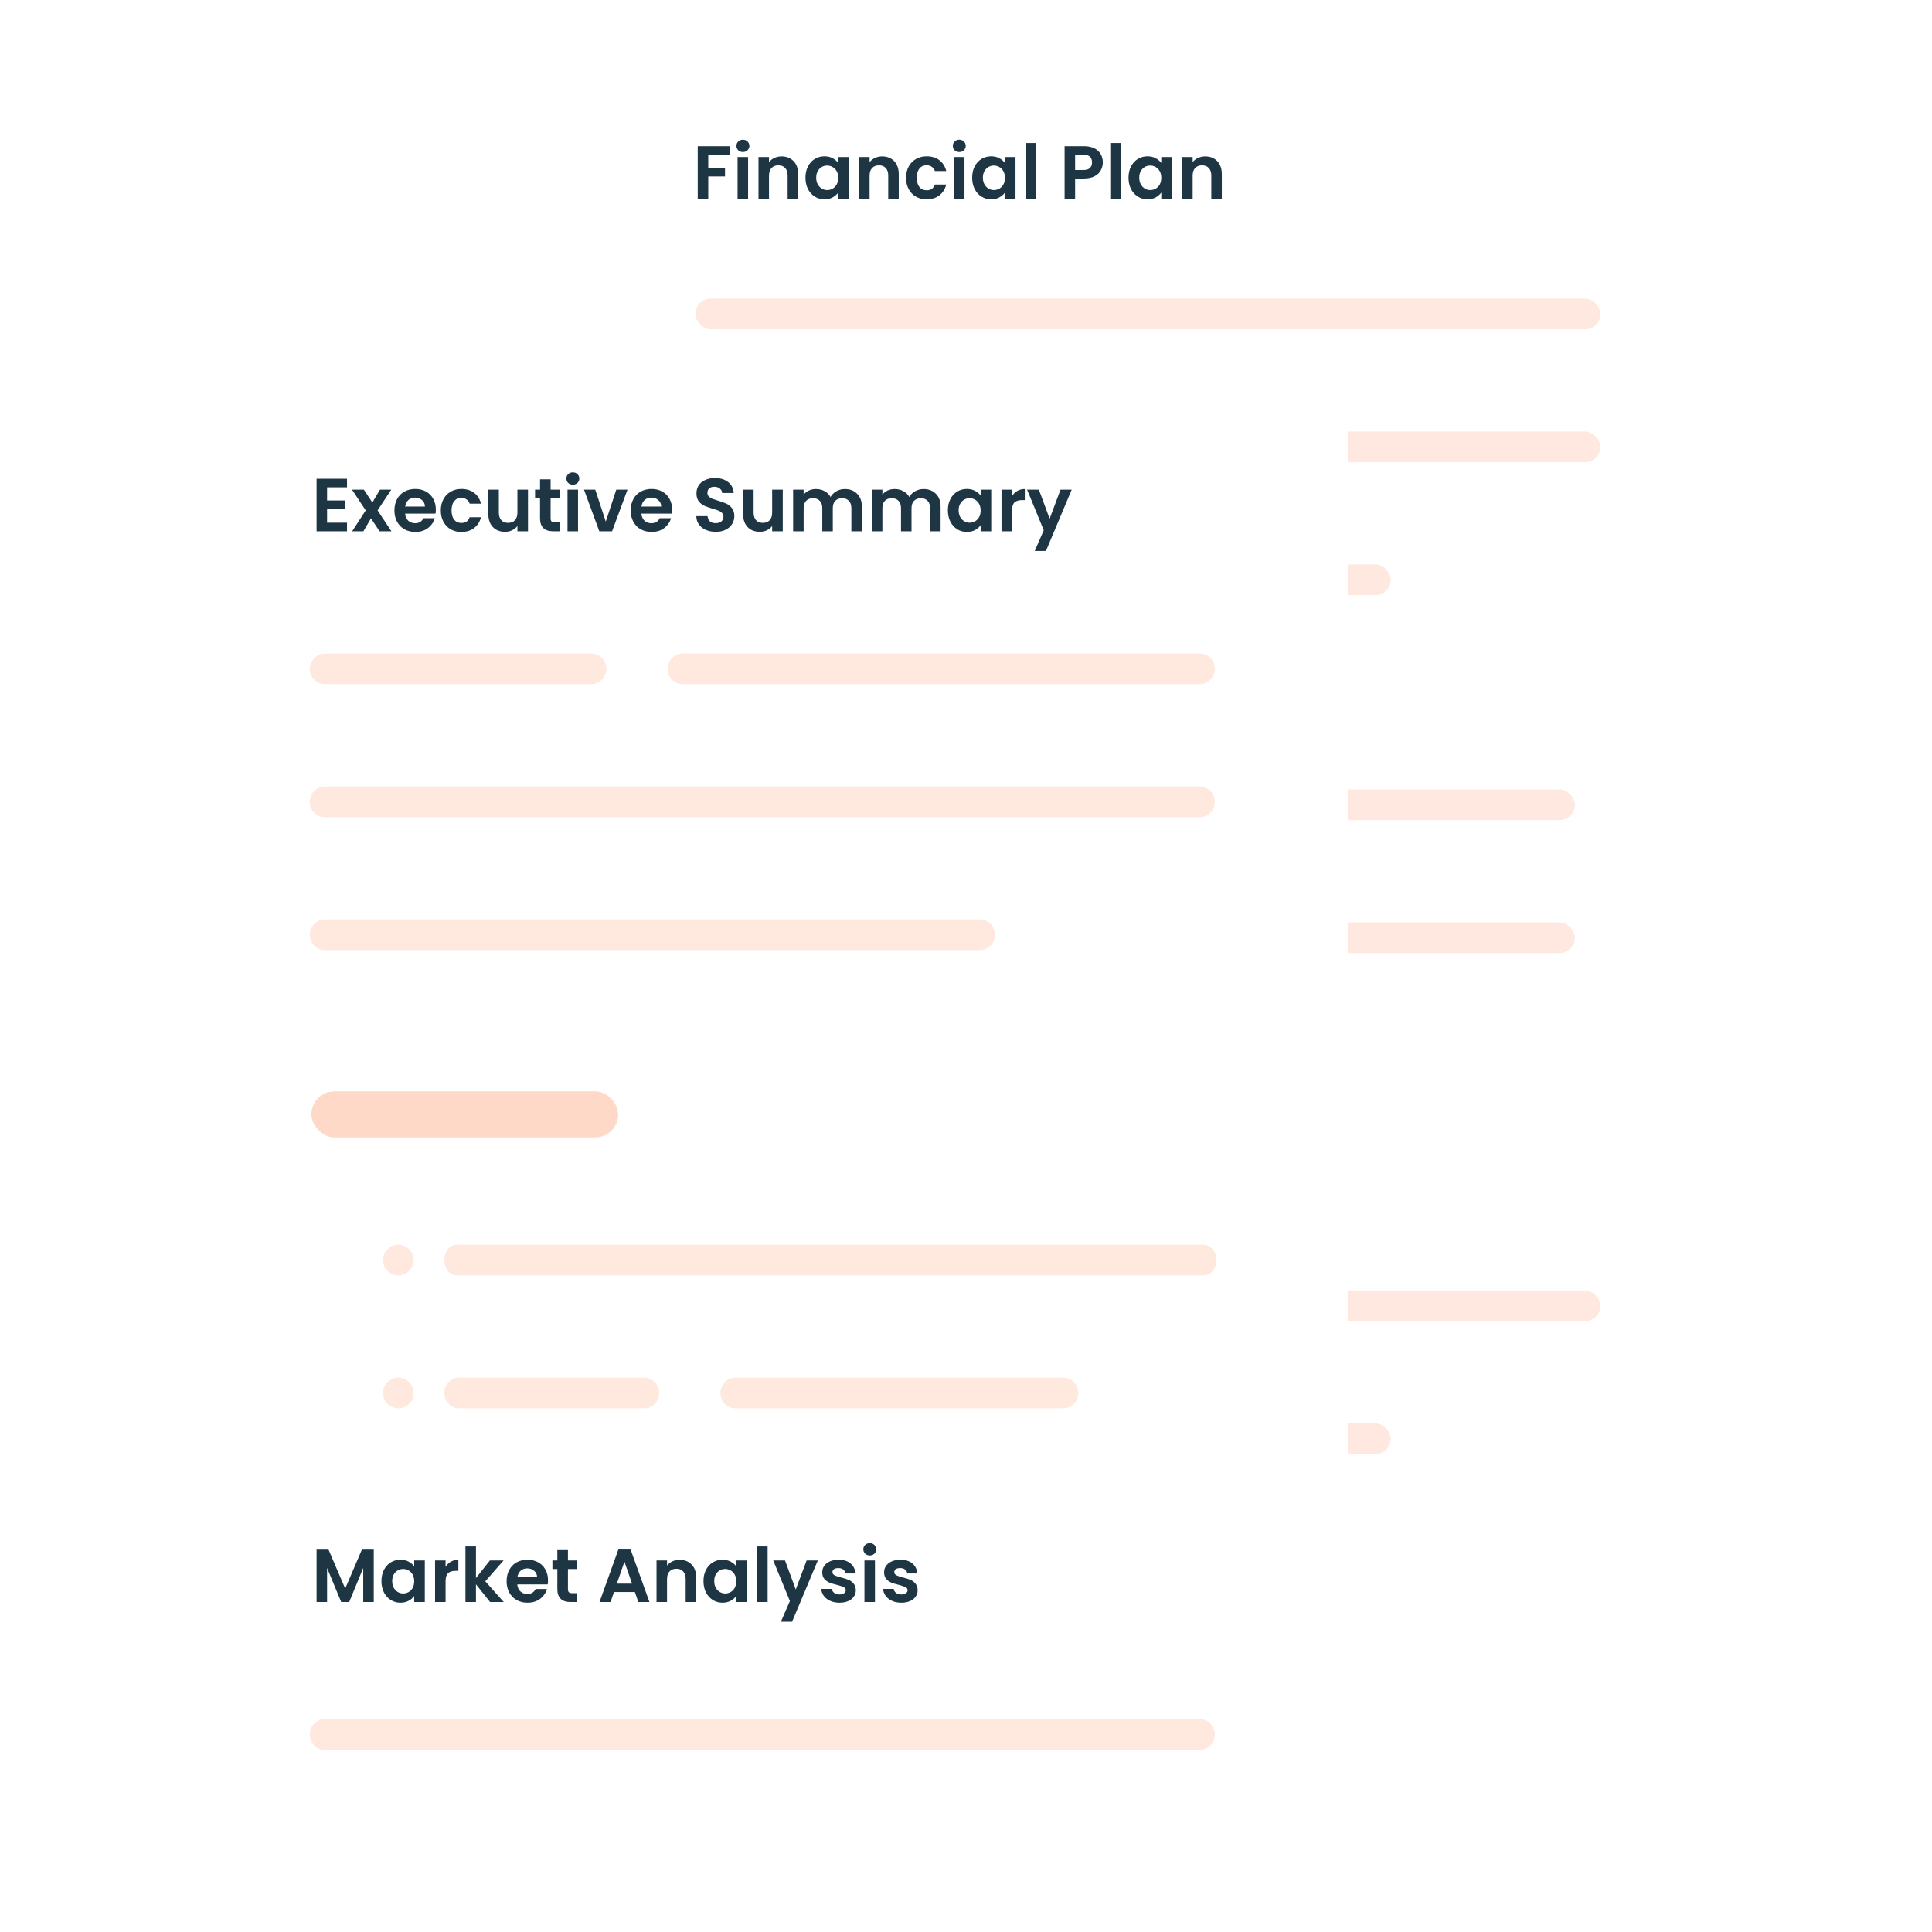 <?xml version="1.0" encoding="UTF-8"?>
<svg xmlns="http://www.w3.org/2000/svg" width="90" height="90" viewBox="0 0 90 90" fill="none">
  <g clip-path="url(#clip0_2104_141)">
    <g filter="url(#filter0_d_2104_141)">
      <rect x="26.439" y="2" width="54.782" height="71.455" rx="3" fill="white"></rect>
    </g>
    <path d="M35.968 37.49C35.968 37.095 35.648 36.775 35.254 36.775C34.859 36.775 34.539 37.095 34.539 37.49C34.539 37.885 34.859 38.205 35.254 38.205C35.648 38.205 35.968 37.885 35.968 37.49Z" fill="#FF6726" fill-opacity="0.15"></path>
    <path d="M35.968 43.682C35.968 43.288 35.648 42.968 35.254 42.968C34.859 42.968 34.539 43.288 34.539 43.682C34.539 44.077 34.859 44.397 35.254 44.397C35.648 44.397 35.968 44.077 35.968 43.682Z" fill="#FF6726" fill-opacity="0.15"></path>
    <path d="M57.64 37.49C57.64 37.095 57.32 36.775 56.925 36.775C56.531 36.775 56.211 37.095 56.211 37.49C56.211 37.885 56.531 38.205 56.925 38.205C57.32 38.205 57.64 37.885 57.64 37.49Z" fill="#FF6726" fill-opacity="0.15"></path>
    <path d="M57.64 43.682C57.64 43.288 57.32 42.968 56.925 42.968C56.531 42.968 56.211 43.288 56.211 43.682C56.211 44.077 56.531 44.397 56.925 44.397C57.32 44.397 57.64 44.077 57.64 43.682Z" fill="#FF6726" fill-opacity="0.15"></path>
    <path d="M34.012 6.81V7.205H32.993V7.832H33.774V8.22H32.993V9.253H32.503V6.81H34.012ZM34.608 7.083C34.521 7.083 34.449 7.056 34.391 7.002C34.335 6.946 34.307 6.878 34.307 6.796C34.307 6.714 34.335 6.647 34.391 6.593C34.449 6.537 34.521 6.509 34.608 6.509C34.694 6.509 34.765 6.537 34.821 6.593C34.88 6.647 34.909 6.714 34.909 6.796C34.909 6.878 34.88 6.946 34.821 7.002C34.765 7.056 34.694 7.083 34.608 7.083ZM34.849 7.314V9.253H34.359V7.314H34.849ZM36.408 7.286C36.639 7.286 36.825 7.359 36.968 7.506C37.11 7.651 37.181 7.854 37.181 8.115V9.253H36.691V8.182C36.691 8.028 36.653 7.91 36.576 7.828C36.499 7.744 36.394 7.702 36.261 7.702C36.126 7.702 36.018 7.744 35.939 7.828C35.862 7.91 35.823 8.028 35.823 8.182V9.253H35.333V7.314H35.823V7.555C35.889 7.471 35.971 7.406 36.072 7.359C36.175 7.31 36.286 7.286 36.408 7.286ZM37.521 8.276C37.521 8.08 37.56 7.907 37.637 7.755C37.716 7.603 37.822 7.487 37.955 7.405C38.091 7.323 38.241 7.282 38.407 7.282C38.551 7.282 38.677 7.312 38.785 7.37C38.894 7.428 38.982 7.502 39.047 7.59V7.314H39.541V9.253H39.047V8.969C38.984 9.06 38.897 9.136 38.785 9.197C38.675 9.255 38.548 9.284 38.403 9.284C38.24 9.284 38.091 9.242 37.955 9.158C37.822 9.074 37.716 8.957 37.637 8.805C37.56 8.651 37.521 8.475 37.521 8.276ZM39.047 8.283C39.047 8.164 39.024 8.063 38.977 7.979C38.931 7.893 38.868 7.827 38.788 7.783C38.709 7.736 38.624 7.713 38.533 7.713C38.442 7.713 38.358 7.735 38.281 7.779C38.204 7.824 38.141 7.889 38.092 7.975C38.045 8.059 38.022 8.16 38.022 8.276C38.022 8.393 38.045 8.496 38.092 8.584C38.141 8.671 38.204 8.737 38.281 8.784C38.36 8.831 38.444 8.854 38.533 8.854C38.624 8.854 38.709 8.832 38.788 8.787C38.868 8.741 38.931 8.675 38.977 8.591C39.024 8.505 39.047 8.402 39.047 8.283ZM41.094 7.286C41.325 7.286 41.511 7.359 41.654 7.506C41.796 7.651 41.867 7.854 41.867 8.115V9.253H41.377V8.182C41.377 8.028 41.339 7.91 41.262 7.828C41.185 7.744 41.08 7.702 40.947 7.702C40.812 7.702 40.704 7.744 40.625 7.828C40.548 7.91 40.509 8.028 40.509 8.182V9.253H40.019V7.314H40.509V7.555C40.575 7.471 40.657 7.406 40.758 7.359C40.861 7.31 40.972 7.286 41.094 7.286ZM42.207 8.283C42.207 8.083 42.248 7.908 42.33 7.758C42.411 7.607 42.525 7.49 42.669 7.408C42.814 7.324 42.98 7.282 43.166 7.282C43.407 7.282 43.605 7.343 43.761 7.464C43.92 7.583 44.026 7.751 44.08 7.968H43.551C43.523 7.884 43.475 7.819 43.408 7.772C43.343 7.723 43.261 7.699 43.163 7.699C43.023 7.699 42.912 7.75 42.83 7.853C42.749 7.953 42.708 8.097 42.708 8.283C42.708 8.468 42.749 8.611 42.83 8.714C42.912 8.814 43.023 8.864 43.163 8.864C43.361 8.864 43.491 8.776 43.551 8.598H44.08C44.026 8.808 43.92 8.975 43.761 9.099C43.603 9.223 43.404 9.284 43.166 9.284C42.98 9.284 42.814 9.244 42.669 9.162C42.525 9.078 42.411 8.961 42.33 8.812C42.248 8.66 42.207 8.484 42.207 8.283ZM44.687 7.083C44.601 7.083 44.529 7.056 44.47 7.002C44.414 6.946 44.386 6.878 44.386 6.796C44.386 6.714 44.414 6.647 44.47 6.593C44.529 6.537 44.601 6.509 44.687 6.509C44.774 6.509 44.845 6.537 44.901 6.593C44.959 6.647 44.988 6.714 44.988 6.796C44.988 6.878 44.959 6.946 44.901 7.002C44.845 7.056 44.774 7.083 44.687 7.083ZM44.929 7.314V9.253H44.439V7.314H44.929ZM45.287 8.276C45.287 8.08 45.325 7.907 45.402 7.755C45.482 7.603 45.588 7.487 45.721 7.405C45.856 7.323 46.007 7.282 46.172 7.282C46.317 7.282 46.443 7.312 46.55 7.37C46.66 7.428 46.748 7.502 46.813 7.59V7.314H47.306V9.253H46.813V8.969C46.75 9.06 46.662 9.136 46.55 9.197C46.441 9.255 46.314 9.284 46.169 9.284C46.006 9.284 45.856 9.242 45.721 9.158C45.588 9.074 45.482 8.957 45.402 8.805C45.325 8.651 45.287 8.475 45.287 8.276ZM46.813 8.283C46.813 8.164 46.79 8.063 46.743 7.979C46.696 7.893 46.633 7.827 46.554 7.783C46.475 7.736 46.389 7.713 46.298 7.713C46.207 7.713 46.123 7.735 46.046 7.779C45.969 7.824 45.906 7.889 45.857 7.975C45.811 8.059 45.787 8.16 45.787 8.276C45.787 8.393 45.811 8.496 45.857 8.584C45.906 8.671 45.969 8.737 46.046 8.784C46.126 8.831 46.21 8.854 46.298 8.854C46.389 8.854 46.475 8.832 46.554 8.787C46.633 8.741 46.696 8.675 46.743 8.591C46.79 8.505 46.813 8.402 46.813 8.283ZM48.275 6.663V9.253H47.785V6.663H48.275ZM51.375 7.566C51.375 7.697 51.343 7.819 51.28 7.933C51.219 8.048 51.123 8.14 50.99 8.21C50.859 8.28 50.693 8.315 50.493 8.315H50.083V9.253H49.593V6.81H50.493C50.682 6.81 50.843 6.843 50.976 6.908C51.109 6.973 51.208 7.063 51.273 7.177C51.341 7.292 51.375 7.421 51.375 7.566ZM50.472 7.919C50.607 7.919 50.707 7.889 50.773 7.828C50.838 7.765 50.871 7.678 50.871 7.566C50.871 7.328 50.738 7.209 50.472 7.209H50.083V7.919H50.472ZM52.212 6.663V9.253H51.722V6.663H52.212ZM52.571 8.276C52.571 8.08 52.609 7.907 52.686 7.755C52.765 7.603 52.872 7.487 53.005 7.405C53.14 7.323 53.29 7.282 53.456 7.282C53.601 7.282 53.727 7.312 53.834 7.37C53.944 7.428 54.031 7.502 54.097 7.59V7.314H54.59V9.253H54.097V8.969C54.034 9.06 53.946 9.136 53.834 9.197C53.724 9.255 53.597 9.284 53.453 9.284C53.289 9.284 53.14 9.242 53.005 9.158C52.872 9.074 52.765 8.957 52.686 8.805C52.609 8.651 52.571 8.475 52.571 8.276ZM54.097 8.283C54.097 8.164 54.073 8.063 54.027 7.979C53.98 7.893 53.917 7.827 53.838 7.783C53.758 7.736 53.673 7.713 53.582 7.713C53.491 7.713 53.407 7.735 53.33 7.779C53.253 7.824 53.19 7.889 53.141 7.975C53.094 8.059 53.071 8.16 53.071 8.276C53.071 8.393 53.094 8.496 53.141 8.584C53.19 8.671 53.253 8.737 53.33 8.784C53.409 8.831 53.493 8.854 53.582 8.854C53.673 8.854 53.758 8.832 53.838 8.787C53.917 8.741 53.98 8.675 54.027 8.591C54.073 8.505 54.097 8.402 54.097 8.283ZM56.143 7.286C56.374 7.286 56.561 7.359 56.703 7.506C56.846 7.651 56.917 7.854 56.917 8.115V9.253H56.427V8.182C56.427 8.028 56.388 7.91 56.311 7.828C56.234 7.744 56.129 7.702 55.996 7.702C55.861 7.702 55.754 7.744 55.674 7.828C55.597 7.91 55.559 8.028 55.559 8.182V9.253H55.069V7.314H55.559V7.555C55.624 7.471 55.707 7.406 55.807 7.359C55.91 7.31 56.022 7.286 56.143 7.286Z" fill="#1E3644"></path>
    <rect x="37.397" y="36.775" width="14.291" height="1.429" rx="0.715" fill="#FFE8DF"></rect>
    <rect x="32.393" y="13.909" width="42.158" height="1.429" rx="0.715" fill="#FFE8DF"></rect>
    <rect x="32.393" y="60.116" width="42.158" height="1.429" rx="0.715" fill="#FFE8DF"></rect>
    <rect x="60.975" y="20.102" width="13.576" height="1.429" rx="0.715" fill="#FFE8DF"></rect>
    <rect x="32.393" y="20.102" width="26.2" height="1.429" rx="0.715" fill="#FFE8DF"></rect>
    <rect x="32.393" y="66.31" width="32.393" height="1.429" rx="0.715" fill="#FFE8DF"></rect>
    <rect x="32.393" y="26.294" width="32.393" height="1.429" rx="0.715" fill="#FFE8DF"></rect>
    <rect x="32.393" y="53.209" width="19.293" height="2.144" rx="1.072" fill="#FFD9C8"></rect>
    <rect x="37.397" y="42.968" width="14.291" height="1.429" rx="0.715" fill="#FFE8DF"></rect>
    <rect x="59.072" y="36.775" width="14.291" height="1.429" rx="0.715" fill="#FFE8DF"></rect>
    <rect x="59.072" y="42.968" width="14.291" height="1.429" rx="0.715" fill="#FFE8DF"></rect>
    <g filter="url(#filter1_d_2104_141)">
      <rect x="8" y="16.253" width="54.782" height="71.455" rx="3" fill="white"></rect>
    </g>
    <path d="M49.539 64.177H34.255C33.872 64.177 33.56 64.497 33.56 64.891C33.56 65.286 33.872 65.606 34.255 65.606H49.539C49.922 65.606 50.233 65.286 50.233 64.891C50.233 64.497 49.922 64.177 49.539 64.177Z" fill="#FF6726" fill-opacity="0.15"></path>
    <path d="M30.021 64.177H21.381C21.005 64.177 20.699 64.497 20.699 64.891C20.699 65.286 21.005 65.606 21.381 65.606H30.021C30.398 65.606 30.703 65.286 30.703 64.891C30.703 64.497 30.398 64.177 30.021 64.177Z" fill="#FF6726" fill-opacity="0.15"></path>
    <path d="M19.269 58.699C19.269 58.304 18.949 57.984 18.554 57.984C18.16 57.984 17.84 58.304 17.84 58.699C17.84 59.094 18.16 59.413 18.554 59.413C18.949 59.413 19.269 59.094 19.269 58.699Z" fill="#FF6726" fill-opacity="0.15"></path>
    <path d="M19.269 64.891C19.269 64.497 18.949 64.177 18.554 64.177C18.16 64.177 17.84 64.497 17.84 64.891C17.84 65.286 18.16 65.606 18.554 65.606C18.949 65.606 19.269 65.286 19.269 64.891Z" fill="#FF6726" fill-opacity="0.15"></path>
    <path d="M27.537 30.444H15.141C14.749 30.444 14.432 30.764 14.432 31.159C14.432 31.553 14.749 31.873 15.141 31.873H27.537C27.929 31.873 28.246 31.553 28.246 31.159C28.246 30.764 27.929 30.444 27.537 30.444Z" fill="#FF6726" fill-opacity="0.15"></path>
    <path d="M55.895 30.444H31.798C31.414 30.444 31.104 30.764 31.104 31.159C31.104 31.553 31.414 31.873 31.798 31.873H55.895C56.278 31.873 56.589 31.553 56.589 31.159C56.589 30.764 56.278 30.444 55.895 30.444Z" fill="#FF6726" fill-opacity="0.15"></path>
    <path d="M55.895 36.638H15.127C14.743 36.638 14.432 36.958 14.432 37.352C14.432 37.747 14.743 38.067 15.127 38.067H55.895C56.279 38.067 56.59 37.747 56.59 37.352C56.59 36.958 56.279 36.638 55.895 36.638Z" fill="#FF6726" fill-opacity="0.15"></path>
    <path d="M56.072 57.984H21.292C20.965 57.984 20.699 58.304 20.699 58.699C20.699 59.094 20.965 59.413 21.292 59.413H56.072C56.4 59.413 56.665 59.094 56.665 58.699C56.665 58.304 56.4 57.984 56.072 57.984Z" fill="#FF6726" fill-opacity="0.15"></path>
    <path d="M55.895 80.086H15.127C14.743 80.086 14.432 80.406 14.432 80.8C14.432 81.195 14.743 81.515 15.127 81.515H55.895C56.279 81.515 56.59 81.195 56.59 80.8C56.59 80.406 56.279 80.086 55.895 80.086Z" fill="#FF6726" fill-opacity="0.15"></path>
    <path d="M45.652 42.831H15.128C14.743 42.831 14.432 43.151 14.432 43.546C14.432 43.94 14.743 44.26 15.128 44.26H45.652C46.037 44.26 46.348 43.94 46.348 43.546C46.348 43.151 46.037 42.831 45.652 42.831Z" fill="#FF6726" fill-opacity="0.15"></path>
    <path d="M15.237 22.701V23.313H16.06V23.701H15.237V24.349H16.165V24.748H14.747V22.302H16.165V22.701H15.237ZM17.681 24.748L17.282 24.146L16.929 24.748H16.404L17.037 23.775L16.397 22.809H16.95L17.345 23.407L17.702 22.809H18.227L17.59 23.775L18.234 24.748H17.681ZM20.303 23.736C20.303 23.806 20.298 23.869 20.289 23.925H18.871C18.883 24.066 18.932 24.175 19.018 24.255C19.105 24.334 19.211 24.373 19.337 24.373C19.519 24.373 19.648 24.295 19.725 24.139H20.254C20.198 24.326 20.09 24.48 19.932 24.601C19.773 24.72 19.578 24.779 19.347 24.779C19.161 24.779 18.993 24.739 18.843 24.657C18.696 24.573 18.581 24.455 18.497 24.303C18.415 24.152 18.374 23.977 18.374 23.779C18.374 23.578 18.415 23.402 18.497 23.25C18.578 23.098 18.693 22.982 18.84 22.9C18.987 22.818 19.156 22.777 19.347 22.777C19.532 22.777 19.696 22.817 19.841 22.896C19.988 22.976 20.101 23.089 20.18 23.236C20.262 23.381 20.303 23.547 20.303 23.736ZM19.795 23.596C19.793 23.471 19.747 23.37 19.659 23.296C19.57 23.218 19.462 23.18 19.333 23.18C19.212 23.18 19.109 23.217 19.025 23.292C18.944 23.364 18.893 23.466 18.875 23.596H19.795ZM20.534 23.779C20.534 23.578 20.575 23.403 20.657 23.253C20.739 23.102 20.852 22.985 20.996 22.904C21.141 22.82 21.307 22.777 21.493 22.777C21.734 22.777 21.932 22.838 22.088 22.959C22.247 23.078 22.353 23.247 22.407 23.463H21.878C21.85 23.38 21.803 23.314 21.735 23.267C21.67 23.218 21.588 23.194 21.49 23.194C21.35 23.194 21.239 23.245 21.157 23.348C21.076 23.448 21.035 23.592 21.035 23.779C21.035 23.963 21.076 24.106 21.157 24.209C21.239 24.309 21.35 24.36 21.49 24.36C21.688 24.36 21.818 24.271 21.878 24.093H22.407C22.353 24.303 22.247 24.47 22.088 24.594C21.93 24.718 21.731 24.779 21.493 24.779C21.307 24.779 21.141 24.739 20.996 24.657C20.852 24.573 20.739 24.456 20.657 24.307C20.575 24.155 20.534 23.979 20.534 23.779ZM24.596 22.809V24.748H24.103V24.503C24.04 24.587 23.957 24.654 23.854 24.703C23.754 24.749 23.644 24.773 23.525 24.773C23.374 24.773 23.24 24.741 23.123 24.678C23.006 24.613 22.914 24.518 22.846 24.395C22.781 24.268 22.748 24.119 22.748 23.947V22.809H23.238V23.877C23.238 24.03 23.277 24.149 23.354 24.233C23.431 24.315 23.536 24.356 23.669 24.356C23.804 24.356 23.91 24.315 23.987 24.233C24.064 24.149 24.103 24.03 24.103 23.877V22.809H24.596ZM25.65 23.212V24.149C25.65 24.215 25.666 24.263 25.696 24.293C25.729 24.321 25.782 24.335 25.857 24.335H26.084V24.748H25.776C25.363 24.748 25.157 24.547 25.157 24.146V23.212H24.926V22.809H25.157V22.329H25.65V22.809H26.084V23.212H25.65ZM26.685 22.578C26.599 22.578 26.527 22.551 26.468 22.497C26.412 22.442 26.384 22.373 26.384 22.291C26.384 22.209 26.412 22.142 26.468 22.088C26.527 22.032 26.599 22.004 26.685 22.004C26.772 22.004 26.843 22.032 26.899 22.088C26.957 22.142 26.986 22.209 26.986 22.291C26.986 22.373 26.957 22.442 26.899 22.497C26.843 22.551 26.772 22.578 26.685 22.578ZM26.927 22.809V24.748H26.437V22.809H26.927ZM28.219 24.297L28.709 22.809H29.231L28.513 24.748H27.918L27.204 22.809H27.729L28.219 24.297ZM31.309 23.736C31.309 23.806 31.304 23.869 31.295 23.925H29.877C29.889 24.066 29.938 24.175 30.024 24.255C30.11 24.334 30.217 24.373 30.343 24.373C30.525 24.373 30.654 24.295 30.731 24.139H31.26C31.204 24.326 31.096 24.48 30.938 24.601C30.779 24.72 30.584 24.779 30.353 24.779C30.166 24.779 29.998 24.739 29.849 24.657C29.702 24.573 29.587 24.455 29.503 24.303C29.421 24.152 29.38 23.977 29.38 23.779C29.38 23.578 29.421 23.402 29.503 23.25C29.584 23.098 29.699 22.982 29.846 22.9C29.993 22.818 30.162 22.777 30.353 22.777C30.538 22.777 30.702 22.817 30.847 22.896C30.994 22.976 31.107 23.089 31.186 23.236C31.268 23.381 31.309 23.547 31.309 23.736ZM30.801 23.596C30.799 23.471 30.753 23.37 30.665 23.296C30.576 23.218 30.468 23.18 30.339 23.18C30.218 23.18 30.115 23.217 30.031 23.292C29.95 23.364 29.899 23.466 29.881 23.596H30.801ZM33.344 24.773C33.173 24.773 33.02 24.743 32.882 24.685C32.746 24.627 32.639 24.543 32.56 24.433C32.48 24.323 32.44 24.194 32.437 24.044H32.962C32.969 24.145 33.004 24.224 33.067 24.282C33.133 24.341 33.221 24.37 33.333 24.37C33.448 24.37 33.538 24.343 33.603 24.29C33.668 24.233 33.701 24.161 33.701 24.073C33.701 24 33.679 23.941 33.634 23.894C33.59 23.847 33.534 23.811 33.466 23.785C33.401 23.758 33.31 23.727 33.193 23.695C33.035 23.648 32.905 23.602 32.805 23.558C32.707 23.511 32.622 23.442 32.549 23.352C32.479 23.258 32.444 23.134 32.444 22.98C32.444 22.836 32.48 22.71 32.553 22.602C32.625 22.495 32.727 22.413 32.857 22.358C32.988 22.299 33.137 22.27 33.305 22.27C33.557 22.27 33.761 22.332 33.918 22.456C34.077 22.577 34.164 22.747 34.18 22.966H33.641C33.637 22.883 33.6 22.814 33.533 22.76C33.468 22.704 33.38 22.676 33.27 22.676C33.175 22.676 33.098 22.701 33.039 22.75C32.983 22.799 32.955 22.87 32.955 22.963C32.955 23.028 32.976 23.083 33.018 23.128C33.063 23.169 33.116 23.204 33.179 23.233C33.245 23.258 33.336 23.288 33.452 23.323C33.611 23.37 33.74 23.417 33.841 23.463C33.941 23.51 34.028 23.58 34.1 23.674C34.172 23.767 34.208 23.889 34.208 24.041C34.208 24.172 34.175 24.293 34.107 24.405C34.039 24.517 33.94 24.607 33.809 24.674C33.679 24.74 33.523 24.773 33.344 24.773ZM36.464 22.809V24.748H35.97V24.503C35.907 24.587 35.824 24.654 35.722 24.703C35.621 24.749 35.512 24.773 35.393 24.773C35.241 24.773 35.107 24.741 34.99 24.678C34.873 24.613 34.781 24.518 34.714 24.395C34.648 24.268 34.616 24.119 34.616 23.947V22.809H35.106V23.877C35.106 24.03 35.144 24.149 35.221 24.233C35.298 24.315 35.403 24.356 35.536 24.356C35.671 24.356 35.778 24.315 35.855 24.233C35.932 24.149 35.97 24.03 35.97 23.877V22.809H36.464ZM39.355 22.781C39.593 22.781 39.784 22.855 39.929 23.002C40.076 23.146 40.15 23.349 40.15 23.61V24.748H39.66V23.677C39.66 23.525 39.621 23.41 39.544 23.331C39.467 23.249 39.362 23.208 39.229 23.208C39.096 23.208 38.99 23.249 38.911 23.331C38.834 23.41 38.795 23.525 38.795 23.677V24.748H38.305V23.677C38.305 23.525 38.267 23.41 38.19 23.331C38.113 23.249 38.008 23.208 37.875 23.208C37.739 23.208 37.632 23.249 37.553 23.331C37.476 23.41 37.437 23.525 37.437 23.677V24.748H36.947V22.809H37.437V23.044C37.5 22.962 37.581 22.898 37.679 22.851C37.779 22.804 37.889 22.781 38.008 22.781C38.159 22.781 38.295 22.814 38.414 22.879C38.533 22.942 38.625 23.033 38.69 23.152C38.753 23.04 38.844 22.95 38.963 22.883C39.084 22.815 39.215 22.781 39.355 22.781ZM43.023 22.781C43.261 22.781 43.452 22.855 43.596 23.002C43.743 23.146 43.817 23.349 43.817 23.61V24.748H43.327V23.677C43.327 23.525 43.288 23.41 43.212 23.331C43.135 23.249 43.029 23.208 42.897 23.208C42.764 23.208 42.657 23.249 42.578 23.331C42.501 23.41 42.462 23.525 42.462 23.677V24.748H41.972V23.677C41.972 23.525 41.934 23.41 41.857 23.331C41.78 23.249 41.675 23.208 41.542 23.208C41.407 23.208 41.299 23.249 41.22 23.331C41.143 23.41 41.105 23.525 41.105 23.677V24.748H40.614V22.809H41.105V23.044C41.167 22.962 41.248 22.898 41.346 22.851C41.446 22.804 41.556 22.781 41.675 22.781C41.827 22.781 41.962 22.814 42.081 22.879C42.2 22.942 42.292 23.033 42.358 23.152C42.42 23.04 42.511 22.95 42.63 22.883C42.752 22.815 42.883 22.781 43.023 22.781ZM44.156 23.771C44.156 23.576 44.194 23.402 44.272 23.25C44.351 23.098 44.457 22.982 44.59 22.9C44.725 22.818 44.876 22.777 45.041 22.777C45.186 22.777 45.312 22.807 45.419 22.865C45.529 22.923 45.617 22.997 45.682 23.085V22.809H46.175V24.748H45.682V24.465C45.619 24.555 45.532 24.631 45.419 24.692C45.31 24.75 45.183 24.779 45.038 24.779C44.875 24.779 44.725 24.738 44.59 24.654C44.457 24.57 44.351 24.452 44.272 24.3C44.194 24.146 44.156 23.97 44.156 23.771ZM45.682 23.779C45.682 23.66 45.659 23.558 45.612 23.474C45.565 23.388 45.502 23.322 45.423 23.278C45.344 23.231 45.258 23.208 45.167 23.208C45.077 23.208 44.992 23.23 44.916 23.274C44.839 23.319 44.776 23.384 44.727 23.471C44.68 23.555 44.657 23.655 44.657 23.771C44.657 23.888 44.68 23.991 44.727 24.079C44.776 24.166 44.839 24.232 44.916 24.279C44.995 24.326 45.079 24.349 45.167 24.349C45.258 24.349 45.344 24.327 45.423 24.282C45.502 24.236 45.565 24.171 45.612 24.087C45.659 24 45.682 23.898 45.682 23.779ZM47.144 23.11C47.207 23.007 47.289 22.927 47.389 22.869C47.492 22.81 47.608 22.781 47.739 22.781V23.296H47.61C47.456 23.296 47.339 23.332 47.26 23.404C47.183 23.476 47.144 23.602 47.144 23.782V24.748H46.654V22.809H47.144V23.11ZM49.924 22.809L48.724 25.665H48.202L48.622 24.699L47.845 22.809H48.395L48.895 24.163L49.403 22.809H49.924Z" fill="#1E3644"></path>
    <path d="M17.411 72.186V74.629H16.921V73.04L16.266 74.629H15.895L15.237 73.04V74.629H14.747V72.186H15.304L16.081 74.002L16.858 72.186H17.411ZM17.769 73.652C17.769 73.456 17.808 73.283 17.885 73.131C17.964 72.979 18.07 72.863 18.203 72.781C18.339 72.699 18.489 72.658 18.655 72.658C18.799 72.658 18.925 72.688 19.033 72.746C19.142 72.804 19.23 72.878 19.295 72.966V72.69H19.789V74.629H19.295V74.345C19.232 74.436 19.145 74.512 19.033 74.573C18.923 74.631 18.796 74.66 18.651 74.66C18.488 74.66 18.339 74.618 18.203 74.534C18.07 74.45 17.964 74.333 17.885 74.181C17.808 74.027 17.769 73.851 17.769 73.652ZM19.295 73.659C19.295 73.54 19.272 73.439 19.225 73.355C19.179 73.269 19.116 73.203 19.036 73.159C18.957 73.112 18.872 73.089 18.781 73.089C18.69 73.089 18.606 73.111 18.529 73.155C18.452 73.2 18.389 73.265 18.34 73.351C18.293 73.435 18.27 73.536 18.27 73.652C18.27 73.769 18.293 73.872 18.34 73.96C18.389 74.047 18.452 74.113 18.529 74.16C18.608 74.207 18.692 74.23 18.781 74.23C18.872 74.23 18.957 74.208 19.036 74.163C19.116 74.117 19.179 74.051 19.225 73.967C19.272 73.881 19.295 73.778 19.295 73.659ZM20.757 72.991C20.82 72.888 20.902 72.808 21.002 72.749C21.105 72.691 21.222 72.662 21.352 72.662V73.176H21.223C21.069 73.176 20.952 73.213 20.873 73.285C20.796 73.357 20.757 73.483 20.757 73.663V74.629H20.267V72.69H20.757V72.991ZM22.83 74.629L22.172 73.803V74.629H21.682V72.039H22.172V73.512L22.823 72.69H23.46L22.606 73.663L23.467 74.629H22.83ZM25.529 73.617C25.529 73.687 25.524 73.75 25.515 73.806H24.097C24.109 73.946 24.158 74.056 24.244 74.135C24.331 74.215 24.437 74.254 24.563 74.254C24.745 74.254 24.874 74.176 24.951 74.02H25.48C25.424 74.207 25.317 74.361 25.158 74.482C24.999 74.601 24.804 74.66 24.573 74.66C24.387 74.66 24.219 74.62 24.069 74.538C23.922 74.454 23.807 74.336 23.723 74.184C23.641 74.033 23.6 73.858 23.6 73.659C23.6 73.459 23.641 73.283 23.723 73.131C23.805 72.979 23.919 72.863 24.066 72.781C24.213 72.699 24.382 72.658 24.573 72.658C24.758 72.658 24.922 72.698 25.067 72.777C25.214 72.857 25.327 72.97 25.406 73.117C25.488 73.262 25.529 73.428 25.529 73.617ZM25.021 73.477C25.019 73.351 24.974 73.251 24.885 73.176C24.796 73.099 24.688 73.061 24.559 73.061C24.438 73.061 24.335 73.098 24.251 73.173C24.17 73.245 24.119 73.347 24.101 73.477H25.021ZM26.457 73.092V74.03C26.457 74.096 26.472 74.144 26.503 74.174C26.535 74.202 26.589 74.216 26.663 74.216H26.891V74.629H26.583C26.17 74.629 25.963 74.428 25.963 74.027V73.092H25.733V72.69H25.963V72.21H26.457V72.69H26.891V73.092H26.457ZM29.575 74.163H28.602L28.441 74.629H27.927L28.805 72.182H29.376L30.254 74.629H29.736L29.575 74.163ZM29.442 73.771L29.089 72.749L28.735 73.771H29.442ZM31.657 72.662C31.888 72.662 32.075 72.735 32.217 72.882C32.36 73.027 32.431 73.23 32.431 73.491V74.629H31.941V73.558C31.941 73.404 31.902 73.286 31.825 73.204C31.748 73.12 31.643 73.078 31.51 73.078C31.375 73.078 31.268 73.12 31.188 73.204C31.111 73.286 31.073 73.404 31.073 73.558V74.629H30.583V72.69H31.073V72.931C31.138 72.847 31.221 72.782 31.321 72.735C31.424 72.686 31.536 72.662 31.657 72.662ZM32.771 73.652C32.771 73.456 32.809 73.283 32.886 73.131C32.966 72.979 33.072 72.863 33.205 72.781C33.34 72.699 33.491 72.658 33.656 72.658C33.801 72.658 33.927 72.688 34.034 72.746C34.144 72.804 34.231 72.878 34.297 72.966V72.69H34.79V74.629H34.297V74.345C34.234 74.436 34.146 74.512 34.034 74.573C33.925 74.631 33.797 74.66 33.653 74.66C33.489 74.66 33.34 74.618 33.205 74.534C33.072 74.45 32.966 74.333 32.886 74.181C32.809 74.027 32.771 73.851 32.771 73.652ZM34.297 73.659C34.297 73.54 34.273 73.439 34.227 73.355C34.18 73.269 34.117 73.203 34.038 73.159C33.958 73.112 33.873 73.089 33.782 73.089C33.691 73.089 33.607 73.111 33.53 73.155C33.453 73.2 33.39 73.265 33.341 73.351C33.295 73.435 33.271 73.536 33.271 73.652C33.271 73.769 33.295 73.872 33.341 73.96C33.39 74.047 33.453 74.113 33.53 74.16C33.61 74.207 33.694 74.23 33.782 74.23C33.873 74.23 33.958 74.208 34.038 74.163C34.117 74.117 34.18 74.051 34.227 73.967C34.273 73.881 34.297 73.778 34.297 73.659ZM35.759 72.039V74.629H35.269V72.039H35.759ZM38.098 72.69L36.898 75.546H36.376L36.796 74.58L36.019 72.69H36.569L37.069 74.044L37.577 72.69H38.098ZM39.104 74.66C38.945 74.66 38.803 74.632 38.677 74.576C38.551 74.518 38.451 74.44 38.376 74.342C38.304 74.244 38.264 74.135 38.257 74.016H38.751C38.76 74.091 38.796 74.153 38.859 74.202C38.924 74.251 39.005 74.275 39.101 74.275C39.194 74.275 39.266 74.257 39.318 74.219C39.371 74.182 39.398 74.134 39.398 74.076C39.398 74.013 39.365 73.966 39.3 73.936C39.237 73.903 39.136 73.868 38.996 73.831C38.851 73.796 38.732 73.76 38.639 73.722C38.548 73.685 38.468 73.628 38.401 73.551C38.335 73.474 38.303 73.37 38.303 73.239C38.303 73.132 38.333 73.034 38.394 72.945C38.457 72.857 38.545 72.787 38.66 72.735C38.776 72.684 38.913 72.658 39.069 72.658C39.3 72.658 39.484 72.717 39.622 72.833C39.76 72.948 39.836 73.103 39.85 73.299H39.381C39.374 73.222 39.341 73.161 39.283 73.117C39.227 73.07 39.151 73.047 39.055 73.047C38.966 73.047 38.898 73.063 38.849 73.096C38.802 73.129 38.779 73.174 38.779 73.232C38.779 73.298 38.811 73.348 38.877 73.383C38.942 73.416 39.043 73.449 39.181 73.484C39.321 73.519 39.437 73.556 39.528 73.593C39.619 73.63 39.697 73.689 39.762 73.768C39.83 73.845 39.865 73.948 39.867 74.076C39.867 74.188 39.836 74.288 39.773 74.377C39.712 74.466 39.623 74.536 39.507 74.587C39.392 74.636 39.258 74.66 39.104 74.66ZM40.518 72.459C40.431 72.459 40.359 72.432 40.301 72.378C40.245 72.322 40.217 72.254 40.217 72.172C40.217 72.09 40.245 72.023 40.301 71.969C40.359 71.913 40.431 71.885 40.518 71.885C40.604 71.885 40.675 71.913 40.731 71.969C40.79 72.023 40.819 72.09 40.819 72.172C40.819 72.254 40.79 72.322 40.731 72.378C40.675 72.432 40.604 72.459 40.518 72.459ZM40.759 72.69V74.629H40.269V72.69H40.759ZM41.986 74.66C41.827 74.66 41.684 74.632 41.559 74.576C41.432 74.518 41.332 74.44 41.258 74.342C41.185 74.244 41.145 74.135 41.139 74.016H41.632C41.641 74.091 41.678 74.153 41.74 74.202C41.806 74.251 41.886 74.275 41.982 74.275C42.075 74.275 42.148 74.257 42.199 74.219C42.253 74.182 42.279 74.134 42.279 74.076C42.279 74.013 42.247 73.966 42.181 73.936C42.118 73.903 42.017 73.868 41.877 73.831C41.732 73.796 41.613 73.76 41.52 73.722C41.429 73.685 41.35 73.628 41.282 73.551C41.217 73.474 41.184 73.37 41.184 73.239C41.184 73.132 41.214 73.034 41.275 72.945C41.338 72.857 41.427 72.787 41.541 72.735C41.658 72.684 41.794 72.658 41.95 72.658C42.181 72.658 42.366 72.717 42.504 72.833C42.641 72.948 42.717 73.103 42.731 73.299H42.262C42.255 73.222 42.222 73.161 42.164 73.117C42.108 73.07 42.032 73.047 41.937 73.047C41.848 73.047 41.779 73.063 41.73 73.096C41.683 73.129 41.66 73.174 41.66 73.232C41.66 73.298 41.693 73.348 41.758 73.383C41.823 73.416 41.925 73.449 42.062 73.484C42.203 73.519 42.318 73.556 42.409 73.593C42.5 73.63 42.578 73.689 42.644 73.768C42.711 73.845 42.746 73.948 42.748 74.076C42.748 74.188 42.717 74.288 42.654 74.377C42.593 74.466 42.505 74.536 42.388 74.587C42.274 74.636 42.139 74.66 41.986 74.66Z" fill="#1E3644"></path>
    <rect x="14.506" y="50.84" width="14.291" height="2.144" rx="1.072" fill="#FFD9C8"></rect>
  </g>
  <defs>
    <filter id="filter0_d_2104_141" x="22.439" y="-2" width="62.781" height="79.455" filterUnits="userSpaceOnUse" color-interpolation-filters="sRGB">
      <feFlood flood-opacity="0" result="BackgroundImageFix"></feFlood>
      <feColorMatrix in="SourceAlpha" type="matrix" values="0 0 0 0 0 0 0 0 0 0 0 0 0 0 0 0 0 0 127 0" result="hardAlpha"></feColorMatrix>
      <feOffset></feOffset>
      <feGaussianBlur stdDeviation="2"></feGaussianBlur>
      <feComposite in2="hardAlpha" operator="out"></feComposite>
      <feColorMatrix type="matrix" values="0 0 0 0 0 0 0 0 0 0 0 0 0 0 0 0 0 0 0.15 0"></feColorMatrix>
      <feBlend mode="normal" in2="BackgroundImageFix" result="effect1_dropShadow_2104_141"></feBlend>
      <feBlend mode="normal" in="SourceGraphic" in2="effect1_dropShadow_2104_141" result="shape"></feBlend>
    </filter>
    <filter id="filter1_d_2104_141" x="4" y="12.253" width="62.781" height="79.455" filterUnits="userSpaceOnUse" color-interpolation-filters="sRGB">
      <feFlood flood-opacity="0" result="BackgroundImageFix"></feFlood>
      <feColorMatrix in="SourceAlpha" type="matrix" values="0 0 0 0 0 0 0 0 0 0 0 0 0 0 0 0 0 0 127 0" result="hardAlpha"></feColorMatrix>
      <feOffset></feOffset>
      <feGaussianBlur stdDeviation="2"></feGaussianBlur>
      <feComposite in2="hardAlpha" operator="out"></feComposite>
      <feColorMatrix type="matrix" values="0 0 0 0 0 0 0 0 0 0 0 0 0 0 0 0 0 0 0.15 0"></feColorMatrix>
      <feBlend mode="normal" in2="BackgroundImageFix" result="effect1_dropShadow_2104_141"></feBlend>
      <feBlend mode="normal" in="SourceGraphic" in2="effect1_dropShadow_2104_141" result="shape"></feBlend>
    </filter>
    <clipPath id="clip0_2104_141">
      <rect width="90" height="90" fill="white"></rect>
    </clipPath>
  </defs>
</svg>
